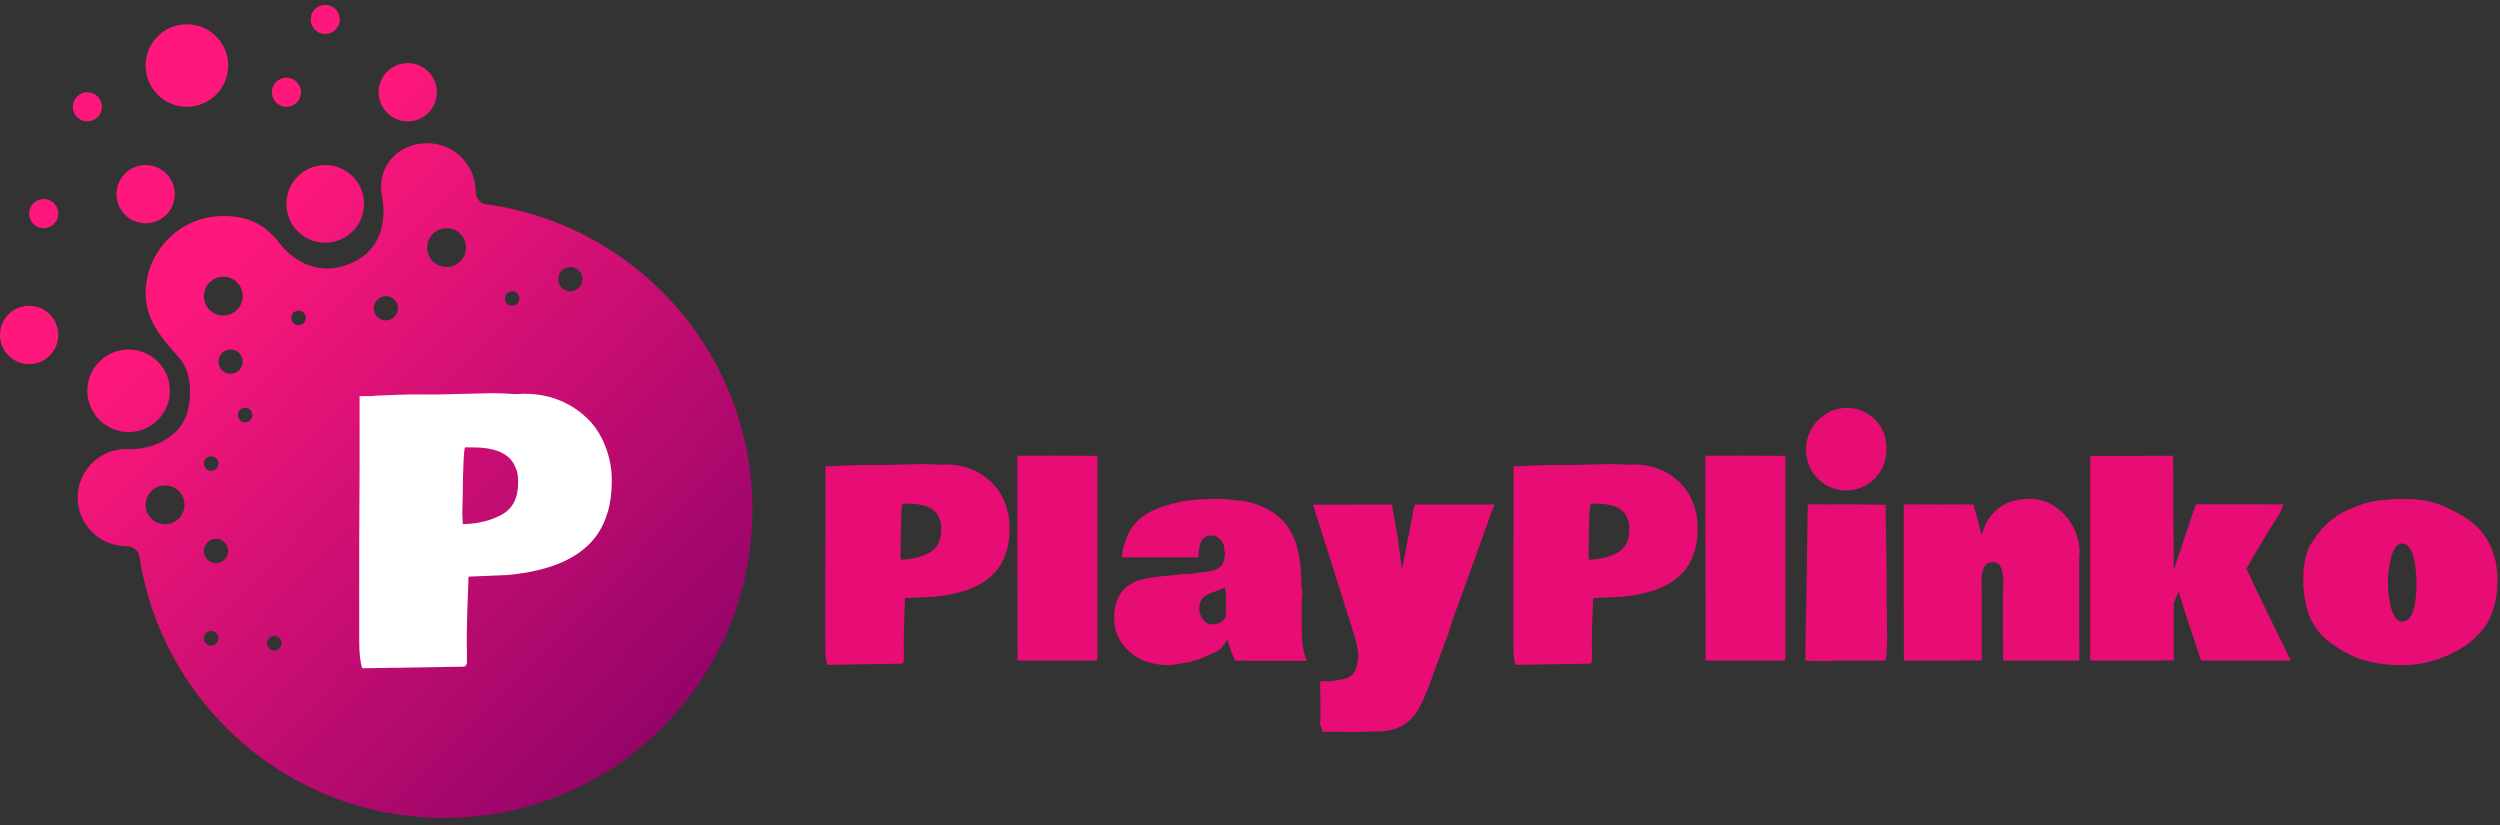 <svg width="515" height="170" viewBox="0 0 515 170" fill="none" xmlns="http://www.w3.org/2000/svg">
<rect x="0" y="0" width="515" height="170" fill="#333333" stroke="none"/>
<path d="M514.502 119.8C514.466 119.979 514.448 120.086 514.448 120.122V120.337C514.395 123.291 513.714 125.95 512.407 128.313H512.434C510.608 131.106 508.057 133.254 504.78 134.758C501.522 136.262 498.308 137.014 495.139 137.014C491.97 137.014 489.338 136.701 487.244 136.074C485.167 135.465 483.242 134.57 481.47 133.389C479.697 132.207 478.381 131.07 477.522 129.978C475.481 127.4 474.46 123.757 474.46 119.048C474.46 118.887 474.487 118.752 474.541 118.645V118.215C474.487 118.144 474.46 118.072 474.46 118L474.514 117.705H474.487C474.827 114.572 475.49 112.513 476.475 111.528C476.475 111.331 476.6 111.108 476.851 110.857V110.884L477.253 110.239C479.366 107.536 481.783 105.683 484.504 104.68L485.444 104.331C486.626 103.758 488.282 103.328 490.413 103.042L491.272 102.961C491.397 102.944 491.648 102.926 492.024 102.908C492.418 102.89 492.695 102.854 492.856 102.8L494.011 102.827C494.065 102.809 494.128 102.8 494.199 102.8C494.271 102.8 494.351 102.809 494.441 102.827L494.414 102.8C494.521 102.854 494.683 102.881 494.897 102.881C494.969 102.809 495.094 102.773 495.273 102.773C499.159 102.773 502.462 103.57 505.183 105.164L505.72 105.405C511.575 108.216 514.502 113.014 514.502 119.8ZM497.798 119.961C497.726 116.398 497.216 113.99 496.267 112.737C495.873 112.218 495.39 111.958 494.817 111.958C494.262 111.958 493.77 112.289 493.34 112.952C492.91 113.596 492.561 114.617 492.292 116.013C492.042 117.41 491.917 118.654 491.917 119.746C491.917 120.82 491.961 121.751 492.051 122.539C492.158 123.309 492.31 124.132 492.507 125.01C492.704 125.869 493.009 126.594 493.42 127.185C493.832 127.758 494.298 128.044 494.817 128.044C496.804 128.044 497.798 125.35 497.798 119.961Z" fill="#E70D75"/>
<path d="M466.753 103.873L467.263 103.9H469.331C469.438 103.9 469.591 103.891 469.788 103.873C470.002 103.855 470.181 103.846 470.325 103.846C470.164 104.688 469.635 105.816 468.74 107.23C468.436 107.588 468.158 108.018 467.908 108.519V108.492C466.995 109.871 465.276 112.753 462.751 117.14C464.041 119.915 465.204 122.368 466.243 124.498C467.281 126.611 468.087 128.258 468.66 129.439L471.909 136.073H453.433L451.58 130.541C450.828 128.356 449.906 125.474 448.813 121.893L447.793 124.203V136.019C446.056 136.073 443.29 136.1 439.495 136.1C435.699 136.1 432.727 136.082 430.579 136.046V93.91H439.119L447.659 93.883C447.659 96.049 447.677 99.943 447.712 105.565C447.766 111.187 447.793 115.134 447.793 117.408L448.813 114.4C449.458 112.341 450.64 108.832 452.358 103.873H466.753Z" fill="#E70D75"/>
<path d="M399.319 103.928L406.516 103.901C406.606 104.277 406.767 104.868 407 105.673C407.232 106.479 407.456 107.285 407.671 108.09L408.181 110.104C408.897 108.296 409.336 107.294 409.497 107.097L409.927 106.56C411.735 104.017 414.51 102.746 418.252 102.746C420.024 102.746 421.707 103.283 423.301 104.357C424.912 105.414 426.165 106.801 427.061 108.52C427.956 110.221 428.403 112.02 428.403 113.918C428.403 114.133 428.376 114.303 428.323 114.428V130.944L428.35 136.074H412.639L412.585 122.646L412.693 119.907C412.693 117.167 411.968 115.798 410.518 115.798C408.96 115.798 408.181 117.096 408.181 119.692C408.181 120.265 408.19 120.659 408.208 120.874V121.276L408.235 121.733V136.047L400.232 136.074H392.202L392.175 119.96V103.901L399.319 103.928Z" fill="#E70D75"/>
<path d="M380.473 84.026C384.947 84.012 388.582 87.63 388.589 92.103L388.59 92.748C388.598 97.318 384.895 101.026 380.326 101.026V101.026C375.761 101.026 372.058 97.326 372.048 92.761C372.048 92.681 372.048 92.6 372.048 92.52C372.038 87.908 375.861 84.041 380.473 84.026V84.026ZM388.684 127.532L388.711 127.774L388.738 131.802C388.738 132.536 388.702 133.414 388.63 134.434C388.559 135.455 388.496 135.983 388.442 136.019L387.959 136.072H378.184L377.056 136.18C374.263 136.18 372.562 136.144 371.953 136.072V135.884L371.926 135.374V134.166C371.926 130.638 371.98 127.711 372.087 125.384L372.383 104.705V103.899L374.478 103.873L374.934 103.899H375.713L376.384 103.926L376.733 103.899H378.667L379.07 103.873L388.228 103.98C388.299 103.962 388.353 103.953 388.389 103.953C388.424 103.953 388.442 104.007 388.442 104.114L388.469 106.666C388.487 108.366 388.523 110.649 388.577 113.514C388.63 116.36 388.657 118.374 388.657 119.556L388.63 122.913V124.336L388.711 125.76V126.592C388.711 126.61 388.702 126.646 388.684 126.7V127.532Z" fill="#E70D75"/>
<path d="M351.301 93.884L358.123 93.857C360.199 93.857 363.422 93.875 367.791 93.911V136.074H351.355L351.301 93.884Z" fill="#E70D75"/>
<path d="M311.743 118.294L311.797 107.257V96.058C311.833 96.04 312.003 96.031 312.307 96.031H313.301C313.677 96.031 313.963 96.013 314.16 95.978L317.49 95.843C318.35 95.808 319.012 95.79 319.478 95.79H323.748L331.643 95.602C332.717 95.602 333.899 95.646 335.188 95.736H335.376C335.985 95.7 336.37 95.682 336.531 95.682C340.111 95.682 343.173 96.819 345.715 99.093C346.951 100.185 347.926 101.59 348.643 103.309C349.359 105.028 349.717 106.809 349.717 108.653C349.717 110.479 349.529 112.037 349.153 113.326C348.777 114.615 348.293 115.707 347.703 116.603C345.339 120.219 340.765 122.332 333.979 122.94L328.179 123.182C328 127.479 327.91 130.818 327.91 133.199L327.937 134.032V136.207C327.865 136.458 327.731 136.628 327.534 136.717L312.2 136.959C311.895 136.1 311.743 134.721 311.743 132.823V118.294ZM335.242 106.773C334.526 104.894 332.628 103.891 329.548 103.766C329.101 103.748 328.483 103.739 327.695 103.739C327.48 103.739 327.346 106.38 327.292 111.661L327.239 113.675L327.319 115.287C329.521 115.251 331.455 114.785 333.12 113.89C334.803 112.995 335.645 111.366 335.645 109.002C335.645 108 335.51 107.257 335.242 106.773Z" fill="#E70D75"/>
<path d="M277.288 139.781C278.953 139.208 279.785 137.588 279.785 134.92C279.785 133.917 279.445 132.333 278.765 130.167L278.335 128.824C276.24 122.11 273.617 113.82 270.466 103.956H278.657L286.741 103.929L287.949 110.884C288.039 111.654 288.182 112.746 288.379 114.161C288.576 115.575 288.719 116.64 288.809 117.356L291.414 103.929H307.285V103.875L307.822 103.929L307.688 104.466H307.634L300.544 124.124C299.81 125.968 299.264 127.517 298.906 128.77C298.548 130.005 298.145 131.169 297.698 132.261C297.25 133.353 296.462 135.493 295.334 138.68C294.224 141.884 293.159 144.4 292.139 146.226C290.527 148.965 287.958 150.451 284.431 150.684L281.907 150.711L279.731 150.818C279.32 150.818 278.971 150.792 278.684 150.738C278.559 150.774 278.371 150.792 278.12 150.792L276.482 150.711L275.435 150.792C275.345 150.792 275.121 150.774 274.763 150.738C274.011 150.738 273.259 150.738 272.507 150.738L271.997 149.368C271.961 149.261 271.943 149.118 271.943 148.938C271.943 148.777 271.952 148.661 271.97 148.589V148.401L271.997 148.133V145.071C271.997 142.959 271.988 141.392 271.97 140.372C272.221 140.336 272.489 140.318 272.776 140.318C273.08 140.318 273.322 140.345 273.501 140.398C273.752 140.345 274.083 140.318 274.495 140.318H274.709C274.853 140.228 275.175 140.148 275.676 140.076C276.178 140.005 276.562 139.933 276.831 139.861C277.1 139.79 277.252 139.754 277.288 139.754V139.781Z" fill="#E70D75"/>
<path d="M243.718 118.214L243.987 118.241H244.631C245.24 118.241 245.715 118.196 246.055 118.107L247.505 117.919C249.976 117.74 251.462 117.077 251.963 115.932C252.214 115.359 252.339 114.634 252.339 113.756C252.231 113.577 252.178 113.237 252.178 112.736C252.178 112.235 251.918 111.706 251.399 111.151C250.898 110.596 250.298 110.319 249.6 110.319H249.465C247.747 110.319 246.887 111.778 246.887 114.696C246.798 114.84 246.646 114.893 246.431 114.857C246.234 114.822 245.741 114.804 244.954 114.804H231.096C231.186 113.568 231.508 112.235 232.063 110.802C233.119 108.045 235.16 106.067 238.186 104.867C241.23 103.65 244.246 102.987 247.236 102.88L248.848 102.799L249.707 102.719C249.814 102.719 249.922 102.746 250.029 102.799H250.378L251.587 102.746C251.838 102.746 252.402 102.808 253.279 102.934L254.058 103.041C254.183 103.059 254.38 103.068 254.648 103.068C254.917 103.068 255.481 103.131 256.34 103.256C257.2 103.363 258.274 103.668 259.563 104.169C263.931 105.888 266.581 109.182 267.512 114.052C267.906 116.111 268.103 118.393 268.103 120.9C268.228 121.312 268.291 121.688 268.291 122.028L268.157 123.881V126.996C268.175 127.032 268.184 127.184 268.184 127.453L268.13 129.279V129.521C268.184 129.61 268.21 129.735 268.21 129.896L268.184 130.138V130.702C268.184 132.403 268.443 134.014 268.962 135.536L269.231 136.127H257.092L256.125 136.1C255.409 136.1 254.863 136.109 254.487 136.127C253.914 135.053 253.368 133.585 252.849 131.723C252.616 132.206 252.214 132.761 251.641 133.388C251.086 133.996 250.674 134.301 250.405 134.301C247.756 135.59 245.741 136.324 244.363 136.503C242.322 136.843 241.221 137.013 241.06 137.013C240.916 137.013 240.845 137.013 240.845 137.013C236.566 137.013 233.334 135.527 231.15 132.555C230.058 131.033 229.512 129.27 229.512 127.265C229.512 122.914 231.535 120.246 235.581 119.262C236.619 119.011 238.625 118.751 241.597 118.483L242.483 118.402L243.718 118.214ZM252.527 124.445L252.554 123.585C252.554 122.69 252.482 121.831 252.339 121.007C251.945 121.222 251.372 121.464 250.62 121.732C249.868 122.001 249.268 122.234 248.821 122.431C248.373 122.61 247.961 122.941 247.585 123.424C247.227 123.89 247.048 124.534 247.048 125.358C247.048 126.181 247.308 126.933 247.827 127.614C248.364 128.294 248.946 128.634 249.573 128.634C250.916 128.634 251.873 128.151 252.446 127.184L252.5 126.916L252.527 125.25V124.445Z" fill="#E70D75"/>
<path d="M209.558 93.884L216.379 93.857C218.456 93.857 221.679 93.875 226.047 93.911V136.074H209.612L209.558 93.884Z" fill="#E70D75"/>
<path d="M170 118.294L170.054 107.257V96.058C170.09 96.04 170.26 96.031 170.564 96.031H171.558C171.934 96.031 172.22 96.013 172.417 95.978L175.747 95.843C176.606 95.808 177.269 95.79 177.734 95.79H182.004L189.9 95.602C190.974 95.602 192.156 95.646 193.445 95.736H193.633C194.242 95.7 194.626 95.682 194.788 95.682C198.368 95.682 201.43 96.819 203.972 99.093C205.208 100.185 206.183 101.59 206.899 103.309C207.616 105.028 207.974 106.809 207.974 108.653C207.974 110.479 207.786 112.037 207.41 113.326C207.034 114.615 206.55 115.707 205.959 116.603C203.596 120.219 199.022 122.332 192.236 122.94L186.436 123.182C186.257 127.479 186.167 130.818 186.167 133.199L186.194 134.032V136.207C186.122 136.458 185.988 136.628 185.791 136.717L170.457 136.959C170.152 136.1 170 134.721 170 132.823V118.294ZM193.499 106.773C192.782 104.894 190.885 103.891 187.805 103.766C187.358 103.748 186.74 103.739 185.952 103.739C185.737 103.739 185.603 106.38 185.549 111.661L185.496 113.675L185.576 115.287C187.778 115.251 189.712 114.785 191.377 113.89C193.06 112.995 193.901 111.366 193.901 109.002C193.901 108 193.767 107.257 193.499 106.773Z" fill="#E70D75"/>
<path fill-rule="evenodd" clip-rule="evenodd" d="M70 4C70 5.657 68.657 7 67 7C65.343 7 64 5.657 64 4C64 2.343 65.343 1 67 1C68.657 1 70 2.343 70 4ZM47 13.5C47 18.194 43.194 22 38.5 22C33.806 22 30 18.194 30 13.5C30 8.806 33.806 5 38.5 5C43.194 5 47 8.806 47 13.5ZM98 39.5V39.5C98 40.729 98.825 41.906 100.043 42.07C131.073 46.242 155 72.827 155 105C155 140.07 126.57 168.5 91.5 168.5C59.7 168.5 33.359 145.124 28.724 114.618C28.53 113.346 27.287 112.5 26 112.5V112.5C20.477 112.5 16 108.023 16 102.5C16 96.977 20.477 92.5 26 92.5C30.331 92.861 37.622 90.642 38.835 83.932C39.645 79.453 38.835 75.861 36.83 73.613C33.474 69.85 30 65.925 30 60.5C30 51.663 37.163 44.5 46 44.5C51.128 44.5 54.572 46.248 57.5 50C61.21 54.753 66 56 70 55C77.53 53.117 79 47.5 79 43.5C79 42.371 78.839 41.29 78.7 40.352C78.594 39.636 78.5 39.004 78.5 38.5C78.5 33.5 82.477 29.5 88 29.5C93.523 29.5 98 33.977 98 39.5ZM67 50C71.418 50 75 46.418 75 42C75 37.582 71.418 34 67 34C62.582 34 59 37.582 59 42C59 46.418 62.582 50 67 50ZM84 25C87.314 25 90 22.314 90 19C90 15.686 87.314 13 84 13C80.686 13 78 15.686 78 19C78 22.314 80.686 25 84 25ZM36 40C36 43.314 33.314 46 30 46C26.686 46 24 43.314 24 40C24 36.686 26.686 34 30 34C33.314 34 36 36.686 36 40ZM9 47C10.657 47 12 45.657 12 44C12 42.343 10.657 41 9 41C7.343 41 6 42.343 6 44C6 45.657 7.343 47 9 47ZM21 22C21 23.657 19.657 25 18 25C16.343 25 15 23.657 15 22C15 20.343 16.343 19 18 19C19.657 19 21 20.343 21 22ZM59 22C60.657 22 62 20.657 62 19C62 17.343 60.657 16 59 16C57.343 16 56 17.343 56 19C56 20.657 57.343 22 59 22ZM6 75C9.314 75 12 72.314 12 69C12 65.686 9.314 63 6 63C2.686 63 0 65.686 0 69C0 72.314 2.686 75 6 75ZM35 80.5C35 85.194 31.194 89 26.5 89C21.806 89 18 85.194 18 80.5C18 75.806 21.806 72 26.5 72C31.194 72 35 75.806 35 80.5ZM92 55C94.209 55 96 53.209 96 51C96 48.791 94.209 47 92 47C89.791 47 88 48.791 88 51C88 53.209 89.791 55 92 55ZM46 65C48.209 65 50 63.209 50 61C50 58.791 48.209 57 46 57C43.791 57 42 58.791 42 61C42 63.209 43.791 65 46 65ZM38 104C38 106.209 36.209 108 34 108C31.791 108 30 106.209 30 104C30 101.791 31.791 100 34 100C36.209 100 38 101.791 38 104ZM44.5 116C45.881 116 47 114.881 47 113.5C47 112.119 45.881 111 44.5 111C43.119 111 42 112.119 42 113.5C42 114.881 43.119 116 44.5 116ZM45 131.5C45 132.328 44.328 133 43.5 133C42.672 133 42 132.328 42 131.5C42 130.672 42.672 130 43.5 130C44.328 130 45 130.672 45 131.5ZM56.5 134C57.328 134 58 133.328 58 132.5C58 131.672 57.328 131 56.5 131C55.672 131 55 131.672 55 132.5C55 133.328 55.672 134 56.5 134ZM45 95.5C45 96.328 44.328 97 43.5 97C42.672 97 42 96.328 42 95.5C42 94.672 42.672 94 43.5 94C44.328 94 45 94.672 45 95.5ZM50.5 87C51.328 87 52 86.328 52 85.5C52 84.672 51.328 84 50.5 84C49.672 84 49 84.672 49 85.5C49 86.328 49.672 87 50.5 87ZM63 65.5C63 66.328 62.328 67 61.5 67C60.672 67 60 66.328 60 65.5C60 64.672 60.672 64 61.5 64C62.328 64 63 64.672 63 65.5ZM105.5 63C106.328 63 107 62.328 107 61.5C107 60.672 106.328 60 105.5 60C104.672 60 104 60.672 104 61.5C104 62.328 104.672 63 105.5 63ZM50 74.5C50 75.881 48.881 77 47.5 77C46.119 77 45 75.881 45 74.5C45 73.119 46.119 72 47.5 72C48.881 72 50 73.119 50 74.5ZM79.5 66C80.881 66 82 64.881 82 63.5C82 62.119 80.881 61 79.5 61C78.119 61 77 62.119 77 63.5C77 64.881 78.119 66 79.5 66ZM120 57.5C120 58.881 118.881 60 117.5 60C116.119 60 115 58.881 115 57.5C115 56.119 116.119 55 117.5 55C118.881 55 120 56.119 120 57.5Z" fill="url(#paint0_linear_666_15325)"/>
<path d="M74 112.091L74.074 96.969V81.626C74.123 81.601 74.356 81.589 74.773 81.589H76.134C76.649 81.589 77.042 81.564 77.311 81.515L81.874 81.331C83.051 81.282 83.959 81.258 84.597 81.258H90.447L101.264 81C102.736 81 104.355 81.061 106.121 81.184H106.379C107.212 81.135 107.74 81.11 107.961 81.11C112.866 81.11 117.061 82.668 120.544 85.783C122.237 87.279 123.573 89.205 124.555 91.56C125.536 93.915 126.026 96.355 126.026 98.882C126.026 101.384 125.769 103.518 125.254 105.284C124.739 107.05 124.076 108.546 123.267 109.773C120.029 114.728 113.762 117.622 104.465 118.456L96.518 118.787C96.272 124.674 96.15 129.249 96.15 132.511L96.187 133.652V136.632C96.088 136.976 95.904 137.209 95.635 137.331L74.626 137.662C74.209 136.485 74 134.596 74 131.996V112.091ZM106.195 96.306C105.213 93.731 102.613 92.357 98.394 92.185C97.781 92.161 96.935 92.148 95.856 92.148C95.561 92.148 95.377 95.767 95.304 103.003L95.23 105.762L95.34 107.97C98.358 107.921 101.007 107.283 103.288 106.057C105.594 104.83 106.746 102.598 106.746 99.36C106.746 97.986 106.562 96.969 106.195 96.306Z" fill="white"/>
<defs>
<linearGradient id="paint0_linear_666_15325" x1="39.5" y1="57" x2="155" y2="169" gradientUnits="userSpaceOnUse">
<stop stop-color="#FF187C"/>
<stop offset="1" stop-color="#800065"/>
</linearGradient>
</defs>
</svg>
